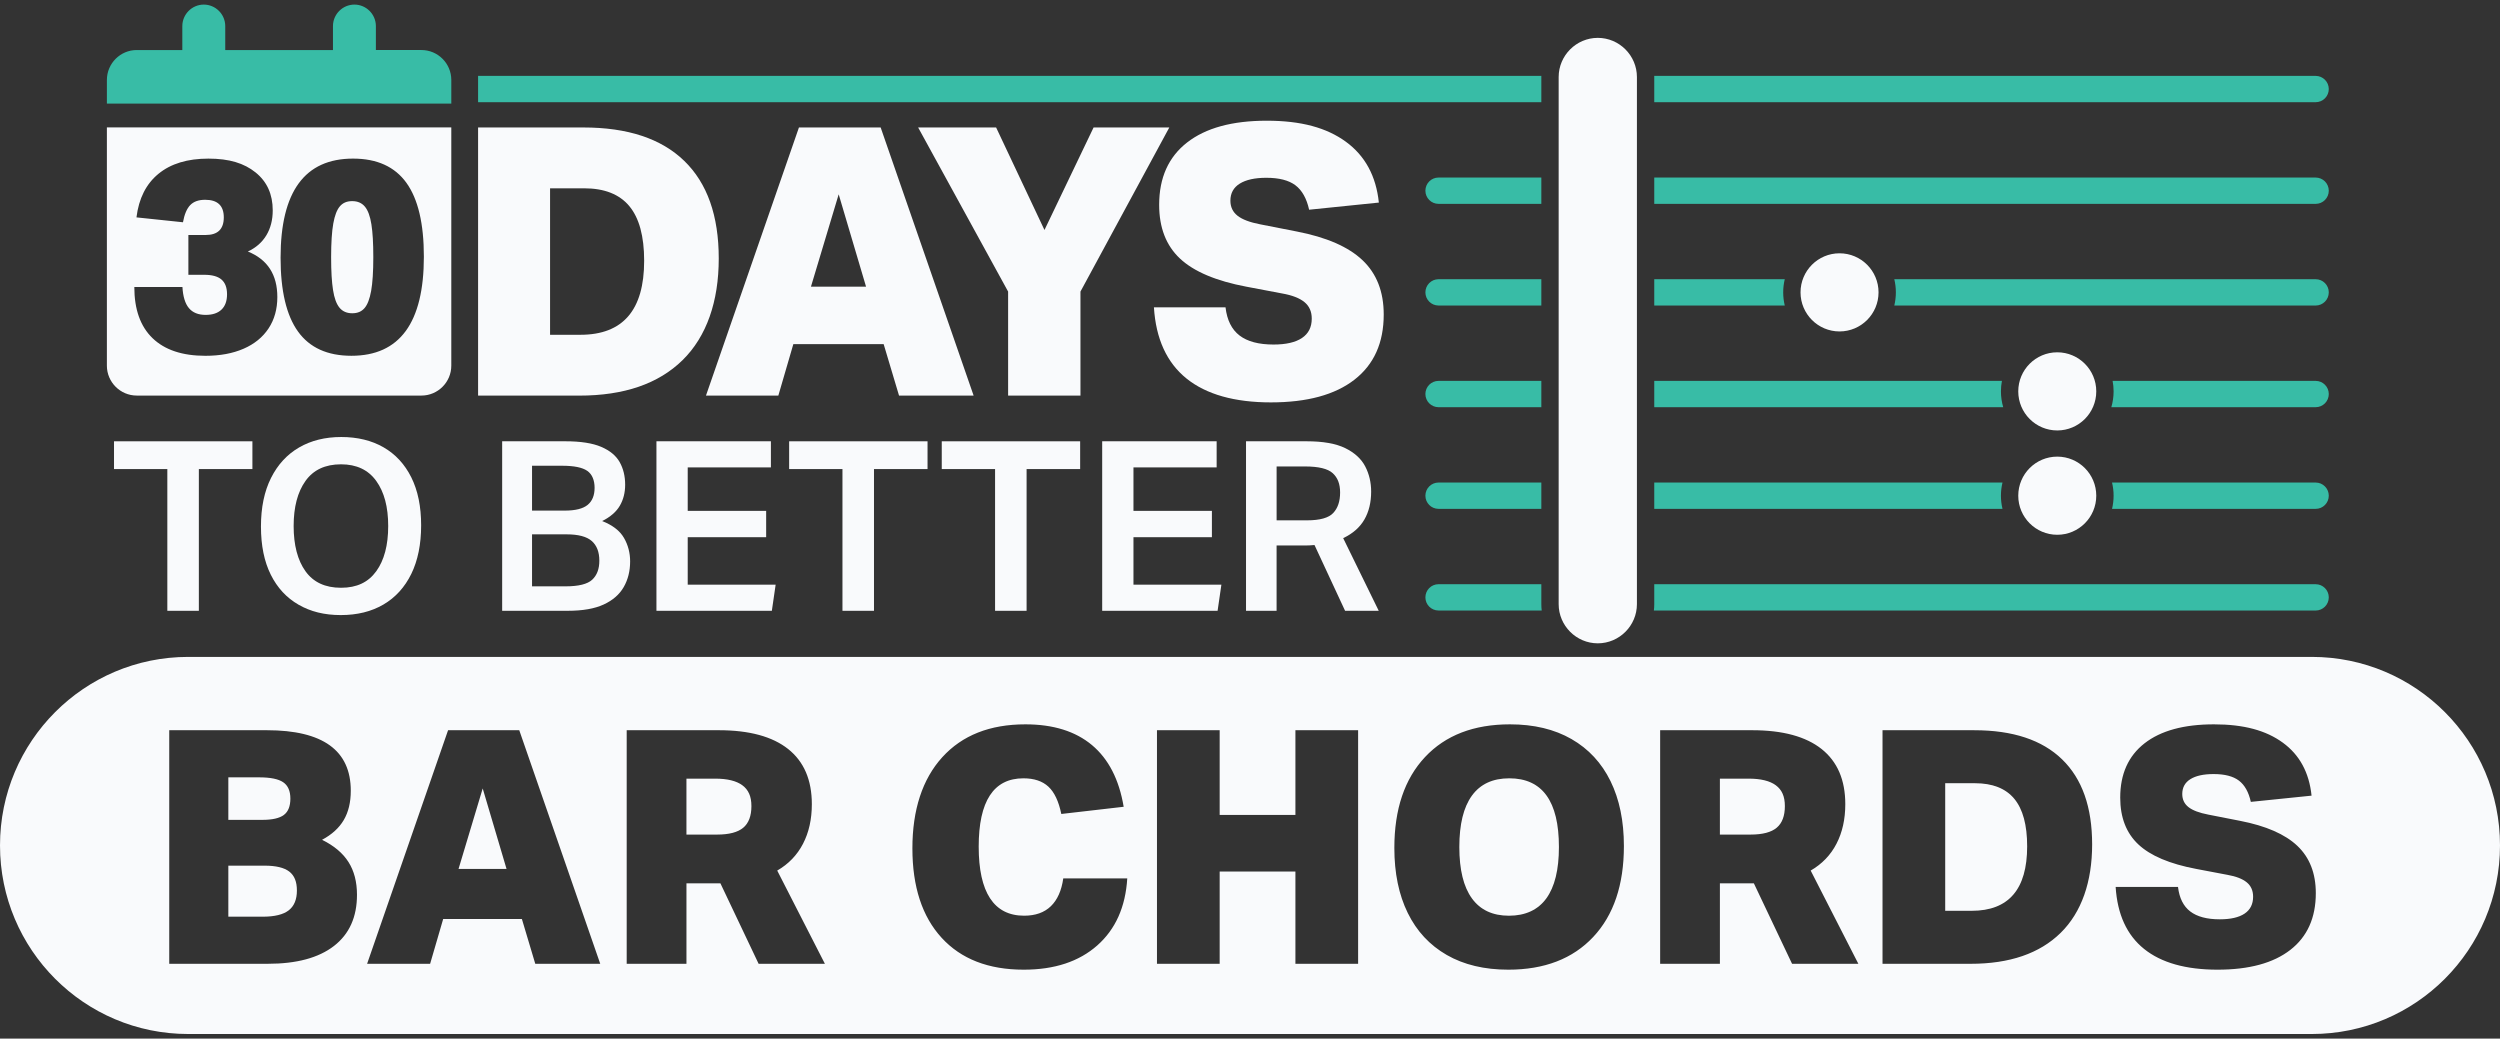 <?xml version="1.0" encoding="utf-8"?>
<svg xmlns="http://www.w3.org/2000/svg" fill="none" height="113" viewBox="0 0 272 113" width="272">
<rect x="0" y="0" width="272" height="113" fill="#333333" stroke="none"/>
<g clip-path="url(#clip0_11_638)">
<path d="M32.628 11.27H49.102V8.695C49.102 6.907 47.642 5.443 45.856 5.443H40.896V2.839C40.896 1.553 39.845 0.5 38.561 0.5C37.276 0.5 36.226 1.553 36.226 2.839V5.444H24.507V2.839C24.507 1.553 23.456 0.5 22.172 0.5C20.888 0.5 19.837 1.553 19.837 2.839V5.444H14.875C13.09 5.444 11.63 6.907 11.63 8.696V11.27H32.629L32.628 11.27Z" fill="#38BCA6"/>
<path d="M36.939 33.479C37.273 33.882 37.734 34.083 38.321 34.083C38.909 34.083 39.336 33.896 39.66 33.523C39.983 33.149 40.223 32.526 40.38 31.651C40.537 30.777 40.616 29.555 40.616 27.982C40.616 26.41 40.546 25.301 40.41 24.416C40.272 23.532 40.037 22.889 39.704 22.486C39.37 22.084 38.909 21.883 38.321 21.883C37.734 21.883 37.307 22.069 36.983 22.443C36.659 22.816 36.419 23.44 36.262 24.314C36.105 25.189 36.027 26.412 36.027 27.983C36.027 29.555 36.096 30.665 36.233 31.549C36.37 32.433 36.605 33.076 36.939 33.479Z" fill="#F9FAFC"/>
<path d="M14.874 43.038H45.856C47.641 43.038 49.101 41.575 49.101 39.786V13.863H11.629V39.786C11.629 41.574 13.089 43.037 14.874 43.037V43.038ZM38.41 17.256C41.019 17.256 42.955 18.136 44.22 19.894C45.484 21.652 46.117 24.329 46.117 27.924C46.117 35.114 43.488 38.709 38.234 38.709C35.625 38.709 33.689 37.83 32.424 36.072C31.159 34.314 30.527 31.637 30.527 28.042C30.527 20.852 33.155 17.256 38.41 17.256ZM24.099 30.414C23.697 30.07 23.075 29.898 22.231 29.898H20.496V25.567H22.378C23.692 25.567 24.349 24.928 24.349 23.651C24.349 22.375 23.672 21.736 22.32 21.736C21.613 21.736 21.074 21.927 20.701 22.31C20.329 22.694 20.064 23.318 19.907 24.182L14.847 23.651C15.102 21.588 15.901 20.007 17.245 18.907C18.588 17.807 20.396 17.257 22.672 17.257C24.948 17.257 26.559 17.758 27.805 18.76C29.05 19.762 29.673 21.137 29.673 22.886C29.673 23.927 29.442 24.83 28.982 25.597C28.521 26.363 27.849 26.953 26.967 27.365C29.104 28.23 30.174 29.88 30.174 32.316C30.174 33.632 29.855 34.772 29.218 35.734C28.58 36.697 27.673 37.434 26.497 37.944C25.32 38.455 23.938 38.711 22.35 38.711C19.84 38.711 17.923 38.072 16.599 36.795C15.275 35.519 14.614 33.663 14.614 31.226H19.849C19.908 32.267 20.143 33.034 20.555 33.524C20.967 34.016 21.574 34.26 22.378 34.26C23.124 34.26 23.697 34.069 24.099 33.686C24.501 33.303 24.702 32.748 24.702 32.021C24.702 31.294 24.5 30.759 24.099 30.415L24.099 30.414Z" fill="#F9FAFC"/>
<path d="M52.016 43.043V13.869H63.476C68.288 13.869 71.946 15.081 74.447 17.505C76.949 19.93 78.2 23.471 78.2 28.129C78.2 32.786 76.888 36.608 74.264 39.182C71.64 41.757 67.894 43.043 63.027 43.043H52.015H52.016ZM63.15 36.424C67.772 36.424 70.084 33.741 70.084 28.374C70.084 25.705 69.547 23.724 68.472 22.43C67.399 21.136 65.76 20.488 63.558 20.488H59.847V36.424H63.15Z" fill="#F9FAFC"/>
<path d="M97.816 43.043L96.143 37.445H86.314L84.682 43.043H76.809L86.925 13.869H95.816L105.931 43.043H97.815H97.816ZM91.249 21.142L88.231 31.193H94.227L91.249 21.142H91.249Z" fill="#F9FAFC"/>
<path d="M109.683 43.043V31.724L99.893 13.868H108.377L113.638 25.023L118.982 13.868H127.221L117.554 31.724V43.043H109.682H109.683Z" fill="#F9FAFC"/>
<path d="M135.62 31.194C132.303 30.568 129.89 29.546 128.381 28.13C126.871 26.713 126.117 24.765 126.117 22.286C126.117 19.344 127.13 17.083 129.156 15.503C131.182 13.923 134.07 13.133 137.823 13.133C141.576 13.133 144.336 13.897 146.43 15.421C148.522 16.947 149.72 19.154 150.019 22.04L142.433 22.817C142.161 21.591 141.664 20.706 140.944 20.16C140.222 19.616 139.169 19.343 137.783 19.343C136.532 19.343 135.567 19.555 134.887 19.978C134.207 20.4 133.867 21.02 133.867 21.836C133.867 22.518 134.126 23.062 134.642 23.471C135.158 23.88 135.988 24.193 137.131 24.411L141.087 25.187C144.322 25.814 146.709 26.855 148.245 28.313C149.781 29.77 150.549 31.739 150.549 34.218C150.549 37.296 149.488 39.659 147.368 41.307C145.247 42.956 142.215 43.78 138.273 43.78C134.331 43.78 131.243 42.915 129.095 41.185C126.947 39.455 125.764 36.873 125.547 33.441H133.337C133.5 34.831 134.01 35.852 134.866 36.506C135.723 37.16 136.953 37.486 138.558 37.486C139.918 37.486 140.951 37.248 141.658 36.771C142.365 36.295 142.719 35.593 142.719 34.666C142.719 33.904 142.454 33.304 141.924 32.869C141.393 32.433 140.584 32.12 139.497 31.929L135.622 31.194H135.62Z" fill="#F9FAFC"/>
<path d="M18.206 51.034H12.405V48.013H27.462V51.034H21.635V66.455H18.206V51.034Z" fill="#F9FAFC"/>
<path d="M29.486 52.003C30.217 50.548 31.235 49.442 32.542 48.684C33.848 47.926 35.378 47.547 37.132 47.547C38.885 47.547 40.436 47.921 41.734 48.671C43.032 49.42 44.037 50.509 44.75 51.938C45.463 53.368 45.82 55.107 45.82 57.156C45.82 59.205 45.463 60.984 44.75 62.439C44.036 63.894 43.027 65.005 41.721 65.771C40.414 66.536 38.868 66.92 37.08 66.92C35.293 66.92 33.797 66.546 32.491 65.796C31.184 65.047 30.174 63.958 29.462 62.529C28.748 61.099 28.392 59.352 28.392 57.285C28.392 55.219 28.757 53.458 29.487 52.003H29.486ZM37.105 50.517C35.386 50.517 34.097 51.121 33.238 52.325C32.378 53.531 31.948 55.167 31.948 57.233C31.948 59.3 32.378 60.957 33.238 62.154C34.097 63.351 35.386 63.949 37.105 63.949C38.824 63.949 40.066 63.351 40.934 62.154C41.802 60.957 42.236 59.317 42.236 57.233C42.236 55.149 41.802 53.531 40.934 52.325C40.066 51.121 38.79 50.517 37.105 50.517Z" fill="#F9FAFC"/>
<path d="M54.637 48.012H61.521C63.171 48.012 64.469 48.214 65.414 48.619C66.359 49.024 67.029 49.579 67.424 50.285C67.82 50.991 68.017 51.808 68.017 52.738C68.017 53.6 67.824 54.362 67.437 55.024C67.05 55.687 66.41 56.242 65.516 56.69C66.651 57.138 67.441 57.749 67.888 58.523C68.335 59.298 68.558 60.151 68.558 61.081C68.558 62.131 68.326 63.061 67.862 63.87C67.398 64.68 66.671 65.313 65.683 65.769C64.695 66.226 63.393 66.454 61.777 66.454H54.635V48.011L54.637 48.012ZM61.444 55.554C62.595 55.554 63.424 55.348 63.932 54.935C64.439 54.521 64.692 53.901 64.692 53.075C64.692 52.249 64.426 51.599 63.894 51.229C63.361 50.858 62.45 50.673 61.161 50.673H57.886V55.555H61.444L61.444 55.554ZM61.521 63.794C62.947 63.794 63.919 63.553 64.434 63.071C64.95 62.589 65.208 61.9 65.208 61.004C65.208 60.057 64.933 59.343 64.382 58.861C63.832 58.379 62.921 58.137 61.65 58.137H57.886V63.794H61.521Z" fill="#F9FAFC"/>
<path d="M71.421 48.012H83.874V50.853H74.824V55.58H83.358V58.447H74.824V63.613H84.39L83.977 66.455H71.421V48.012Z" fill="#F9FAFC"/>
<path d="M91.66 51.034H85.859V48.013H100.916V51.034H95.09V66.455H91.66V51.034Z" fill="#F9FAFC"/>
<path d="M108.264 51.034H102.463V48.013H117.52V51.034H111.693V66.455H108.264V51.034Z" fill="#F9FAFC"/>
<path d="M119.918 48.012H132.371V50.853H123.321V55.58H131.855V58.447H123.321V63.613H132.887L132.474 66.455H119.918V48.012Z" fill="#F9FAFC"/>
<path d="M135.568 48.012H142.168C143.956 48.012 145.357 48.262 146.371 48.761C147.385 49.26 148.107 49.923 148.537 50.749C148.966 51.576 149.181 52.489 149.181 53.487C149.181 54.659 148.936 55.67 148.446 56.522C147.957 57.375 147.187 58.05 146.138 58.55L150.006 66.454H146.344L143.018 59.299C142.846 59.316 142.671 59.329 142.49 59.337C142.309 59.347 142.142 59.35 141.987 59.35H138.893V66.454H135.567V48.011L135.568 48.012ZM142.195 56.613C143.604 56.613 144.558 56.347 145.056 55.813C145.555 55.279 145.804 54.539 145.804 53.592C145.804 52.644 145.537 51.977 145.005 51.486C144.472 50.996 143.467 50.75 141.989 50.75H138.895V56.613H142.195Z" fill="#F9FAFC"/>
<path d="M200.141 36.061C202.485 36.061 204.385 34.157 204.385 31.81C204.385 29.462 202.485 27.559 200.141 27.559C197.798 27.559 195.898 29.462 195.898 31.81C195.898 34.157 197.798 36.061 200.141 36.061Z" fill="#F9FAFC"/>
<path d="M223.83 46.833C226.174 46.833 228.074 44.929 228.074 42.581C228.074 40.234 226.174 38.331 223.83 38.331C221.487 38.331 219.587 40.234 219.587 42.581C219.587 44.929 221.487 46.833 223.83 46.833Z" fill="#F9FAFC"/>
<path d="M223.83 58.183C226.174 58.183 228.074 56.28 228.074 53.932C228.074 51.585 226.174 49.681 223.83 49.681C221.487 49.681 219.587 51.585 219.587 53.932C219.587 56.28 221.487 58.183 223.83 58.183Z" fill="#F9FAFC"/>
<path d="M156.512 44.303H167.697V41.44H156.512C155.722 41.44 155.083 42.08 155.083 42.871C155.083 43.662 155.722 44.303 156.512 44.303V44.303Z" fill="#38BCA6"/>
<path d="M156.512 22.181H167.697V19.317H156.512C155.722 19.317 155.083 19.958 155.083 20.749C155.083 21.539 155.722 22.18 156.512 22.18V22.181Z" fill="#38BCA6"/>
<path d="M156.512 55.364H167.697V52.5H156.512C155.722 52.5 155.083 53.141 155.083 53.932C155.083 54.722 155.722 55.363 156.512 55.363V55.364Z" fill="#38BCA6"/>
<path d="M179.983 8.385V11.12H251.943C252.732 11.12 253.372 10.479 253.372 9.688C253.372 8.898 252.732 8.257 251.943 8.257H179.98C179.98 8.3 179.983 8.342 179.983 8.385H179.983Z" fill="#38BCA6"/>
<path d="M156.512 33.242H167.697V30.378H156.512C155.722 30.378 155.083 31.019 155.083 31.81C155.083 32.6 155.722 33.241 156.512 33.241V33.242Z" fill="#38BCA6"/>
<path d="M251.943 63.562H179.983V65.728C179.983 65.964 179.969 66.197 179.943 66.426H251.943C252.732 66.426 253.372 65.785 253.372 64.994C253.372 64.204 252.732 63.563 251.943 63.563V63.562Z" fill="#38BCA6"/>
<path d="M251.943 19.317H179.983V22.181H251.943C252.732 22.181 253.372 21.54 253.372 20.75C253.372 19.959 252.732 19.318 251.943 19.318V19.317Z" fill="#38BCA6"/>
<path d="M167.697 65.728V63.561H156.512C155.722 63.561 155.083 64.202 155.083 64.993C155.083 65.784 155.722 66.424 156.512 66.424H167.737C167.712 66.195 167.697 65.963 167.697 65.727V65.728Z" fill="#38BCA6"/>
<path d="M167.697 8.385C167.697 8.342 167.699 8.299 167.7 8.257H52.016V11.12H167.697V8.386V8.385Z" fill="#38BCA6"/>
<path d="M80.778 85.445C80.126 84.959 79.138 84.716 77.811 84.716H74.685V90.802H78.024C79.326 90.802 80.274 90.553 80.866 90.055C81.458 89.557 81.754 88.773 81.754 87.706C81.754 86.637 81.428 85.932 80.777 85.445H80.778Z" fill="#F9FAFC"/>
<path d="M164.21 84.681C162.41 84.681 161.054 85.309 160.143 86.567C159.231 87.825 158.775 89.688 158.775 92.155C158.775 94.623 159.231 96.486 160.143 97.743C161.054 99.001 162.399 99.63 164.175 99.63C165.951 99.63 167.331 99.002 168.243 97.743C169.154 96.486 169.611 94.624 169.611 92.155C169.611 87.173 167.811 84.681 164.211 84.681L164.21 84.681Z" fill="#F9FAFC"/>
<path d="M193.218 85.445C192.566 84.959 191.577 84.716 190.251 84.716H187.124V90.802H190.464C191.766 90.802 192.714 90.553 193.306 90.055C193.897 89.557 194.194 88.773 194.194 87.706C194.194 86.637 193.868 85.932 193.217 85.445H193.218Z" fill="#F9FAFC"/>
<path d="M31.468 94.824C30.912 94.397 30.018 94.183 28.786 94.183H24.843V99.736H28.573C29.875 99.736 30.823 99.505 31.415 99.042C32.006 98.579 32.303 97.862 32.303 96.889C32.303 95.915 32.025 95.251 31.468 94.824H31.468Z" fill="#F9FAFC"/>
<path d="M30.882 88.667C31.356 88.311 31.593 87.718 31.593 86.888C31.593 86.057 31.332 85.464 30.811 85.108C30.29 84.752 29.414 84.575 28.183 84.575H24.843V89.201H28.538C29.628 89.201 30.409 89.023 30.883 88.668L30.882 88.667Z" fill="#F9FAFC"/>
<path d="M49.889 94.539H55.111L52.518 85.784L49.889 94.539Z" fill="#F9FAFC"/>
<path d="M214.871 85.214H211.638V99.095H214.516C218.542 99.095 220.555 96.758 220.555 92.083C220.555 89.758 220.088 88.032 219.152 86.905C218.216 85.778 216.79 85.214 214.871 85.214Z" fill="#F9FAFC"/>
<path d="M251.523 71.471H20.477C9.168 71.471 0 80.655 0 91.985C0 103.315 9.168 112.5 20.477 112.5H251.523C262.832 112.5 272 103.315 272 91.985C272 80.655 262.832 71.471 251.523 71.471ZM36.336 102.921C34.666 104.214 32.268 104.86 29.142 104.86H18.413V79.448H29.035C35.122 79.448 38.165 81.644 38.165 86.033C38.165 87.291 37.91 88.353 37.402 89.218C36.892 90.084 36.105 90.802 35.039 91.371C36.342 92.012 37.301 92.819 37.917 93.792C38.533 94.765 38.84 95.951 38.84 97.351C38.84 99.771 38.006 101.628 36.336 102.921ZM58.237 104.86L56.78 99.984H48.219L46.797 104.86H39.941L48.751 79.448H56.495L65.305 104.86H58.236H58.237ZM82.537 104.86L78.38 96.105H74.686V104.86H68.184V79.448H78.203C81.519 79.448 84.035 80.131 85.752 81.495C87.469 82.861 88.328 84.859 88.328 87.492C88.328 89.13 88.008 90.566 87.369 91.799C86.729 93.034 85.794 94.006 84.562 94.718L89.749 104.861H82.537L82.537 104.86ZM119.377 102.868C117.387 104.624 114.723 105.501 111.383 105.501C107.547 105.501 104.568 104.345 102.449 102.031C100.329 99.718 99.269 96.474 99.269 92.297C99.269 88.121 100.353 84.77 102.52 82.385C104.687 80 107.701 78.808 111.562 78.808C114.594 78.808 117.009 79.562 118.81 81.068C120.609 82.576 121.758 84.811 122.256 87.777L115.47 88.56C115.186 87.185 114.718 86.194 114.067 85.588C113.415 84.984 112.51 84.681 111.349 84.681C108.104 84.681 106.482 87.161 106.482 92.119C106.482 97.077 108.128 99.628 111.42 99.628C112.652 99.628 113.623 99.284 114.333 98.596C115.044 97.908 115.494 96.9 115.683 95.571H122.646C122.456 98.68 121.367 101.111 119.378 102.867L119.377 102.868ZM147.763 104.86H140.941V94.823H132.7V104.86H125.878V79.448H132.7V88.667H140.941V79.448H147.763V104.86ZM173.341 101.942C171.114 104.316 168.035 105.501 164.104 105.501C161.498 105.501 159.266 104.968 157.407 103.9C155.547 102.832 154.133 101.308 153.162 99.326C152.19 97.345 151.705 94.99 151.705 92.261C151.705 88.038 152.818 84.74 155.044 82.367C157.27 79.994 160.35 78.808 164.281 78.808C166.886 78.808 169.118 79.341 170.978 80.409C172.837 81.477 174.252 83.002 175.223 84.983C176.194 86.965 176.68 89.319 176.68 92.048C176.68 96.272 175.567 99.57 173.341 101.942ZM194.976 104.86L190.82 96.105H187.125V104.86H180.624V79.448H190.643C193.958 79.448 196.475 80.131 198.192 81.495C199.909 82.861 200.768 84.859 200.768 87.492C200.768 89.13 200.448 90.566 199.809 91.799C199.17 93.034 198.233 94.006 197.002 94.718L202.189 104.861H194.977L194.976 104.86ZM224.196 101.498C221.91 103.74 218.648 104.861 214.409 104.861H204.818V79.449H214.8C218.992 79.449 222.177 80.505 224.356 82.617C226.535 84.729 227.625 87.814 227.625 91.871C227.625 95.928 226.482 99.257 224.196 101.498V101.498ZM249.188 103.348C247.341 104.784 244.7 105.501 241.266 105.501C237.833 105.501 235.144 104.749 233.273 103.241C231.402 101.735 230.371 99.486 230.182 96.497H236.967C237.109 97.707 237.554 98.597 238.3 99.167C239.046 99.736 240.117 100.021 241.515 100.021C242.698 100.021 243.598 99.813 244.215 99.398C244.831 98.983 245.138 98.371 245.138 97.565C245.138 96.901 244.908 96.379 244.446 95.999C243.984 95.619 243.279 95.347 242.332 95.18L238.957 94.54C236.067 93.994 233.965 93.105 232.651 91.87C231.337 90.637 230.68 88.94 230.68 86.78C230.68 84.218 231.562 82.249 233.326 80.873C235.09 79.497 237.607 78.808 240.876 78.808C244.144 78.808 246.548 79.473 248.371 80.802C250.195 82.13 251.237 84.052 251.498 86.567L244.89 87.244C244.653 86.176 244.221 85.406 243.593 84.93C242.965 84.455 242.048 84.218 240.84 84.218C239.751 84.218 238.909 84.402 238.318 84.77C237.726 85.138 237.43 85.678 237.43 86.389C237.43 86.982 237.655 87.457 238.105 87.812C238.555 88.168 239.278 88.441 240.272 88.631L243.718 89.307C246.536 89.854 248.614 90.761 249.953 92.03C251.29 93.3 251.96 95.014 251.96 97.173C251.96 99.854 251.036 101.913 249.188 103.348Z" fill="#F9FAFC"/>
<path d="M178.097 8.385C178.097 6.04 176.182 4.12 173.84 4.12C171.499 4.12 169.582 6.039 169.582 8.385V65.728C169.582 68.074 171.498 69.994 173.84 69.994C176.181 69.994 178.097 68.075 178.097 65.728V8.385Z" fill="#F9FAFC"/>
<path d="M194.012 31.81C194.012 31.317 194.072 30.838 194.182 30.378H179.983V33.242H194.182C194.072 32.783 194.012 32.304 194.012 31.811V31.81Z" fill="#38BCA6"/>
<path d="M251.943 30.378H206.1C206.21 30.838 206.27 31.317 206.27 31.81C206.27 32.303 206.21 32.782 206.1 33.242H251.943C252.732 33.242 253.372 32.601 253.372 31.81C253.372 31.019 252.732 30.378 251.943 30.378Z" fill="#38BCA6"/>
<path d="M217.701 42.582C217.701 42.191 217.74 41.81 217.809 41.44H179.983V44.303H217.949C217.789 43.757 217.702 43.179 217.702 42.582H217.701Z" fill="#38BCA6"/>
<path d="M251.943 41.44H229.852C229.922 41.81 229.96 42.191 229.96 42.582C229.96 43.179 229.872 43.757 229.713 44.303H251.943C252.732 44.303 253.372 43.662 253.372 42.872C253.372 42.081 252.732 41.44 251.943 41.44V41.44Z" fill="#38BCA6"/>
<path d="M217.701 53.932C217.701 53.44 217.761 52.96 217.871 52.501H179.983V55.365H217.871C217.761 54.905 217.701 54.426 217.701 53.933V53.932Z" fill="#38BCA6"/>
<path d="M251.943 52.501H229.79C229.9 52.96 229.96 53.44 229.96 53.932C229.96 54.425 229.9 54.904 229.79 55.364H251.943C252.732 55.364 253.372 54.723 253.372 53.932C253.372 53.142 252.732 52.501 251.943 52.501Z" fill="#38BCA6"/>
</g>
<defs>
<clipPath id="clip0_11_638">
<rect fill="white" height="112" transform="translate(0 0.5)" width="272"/>
</clipPath>
</defs>
</svg>